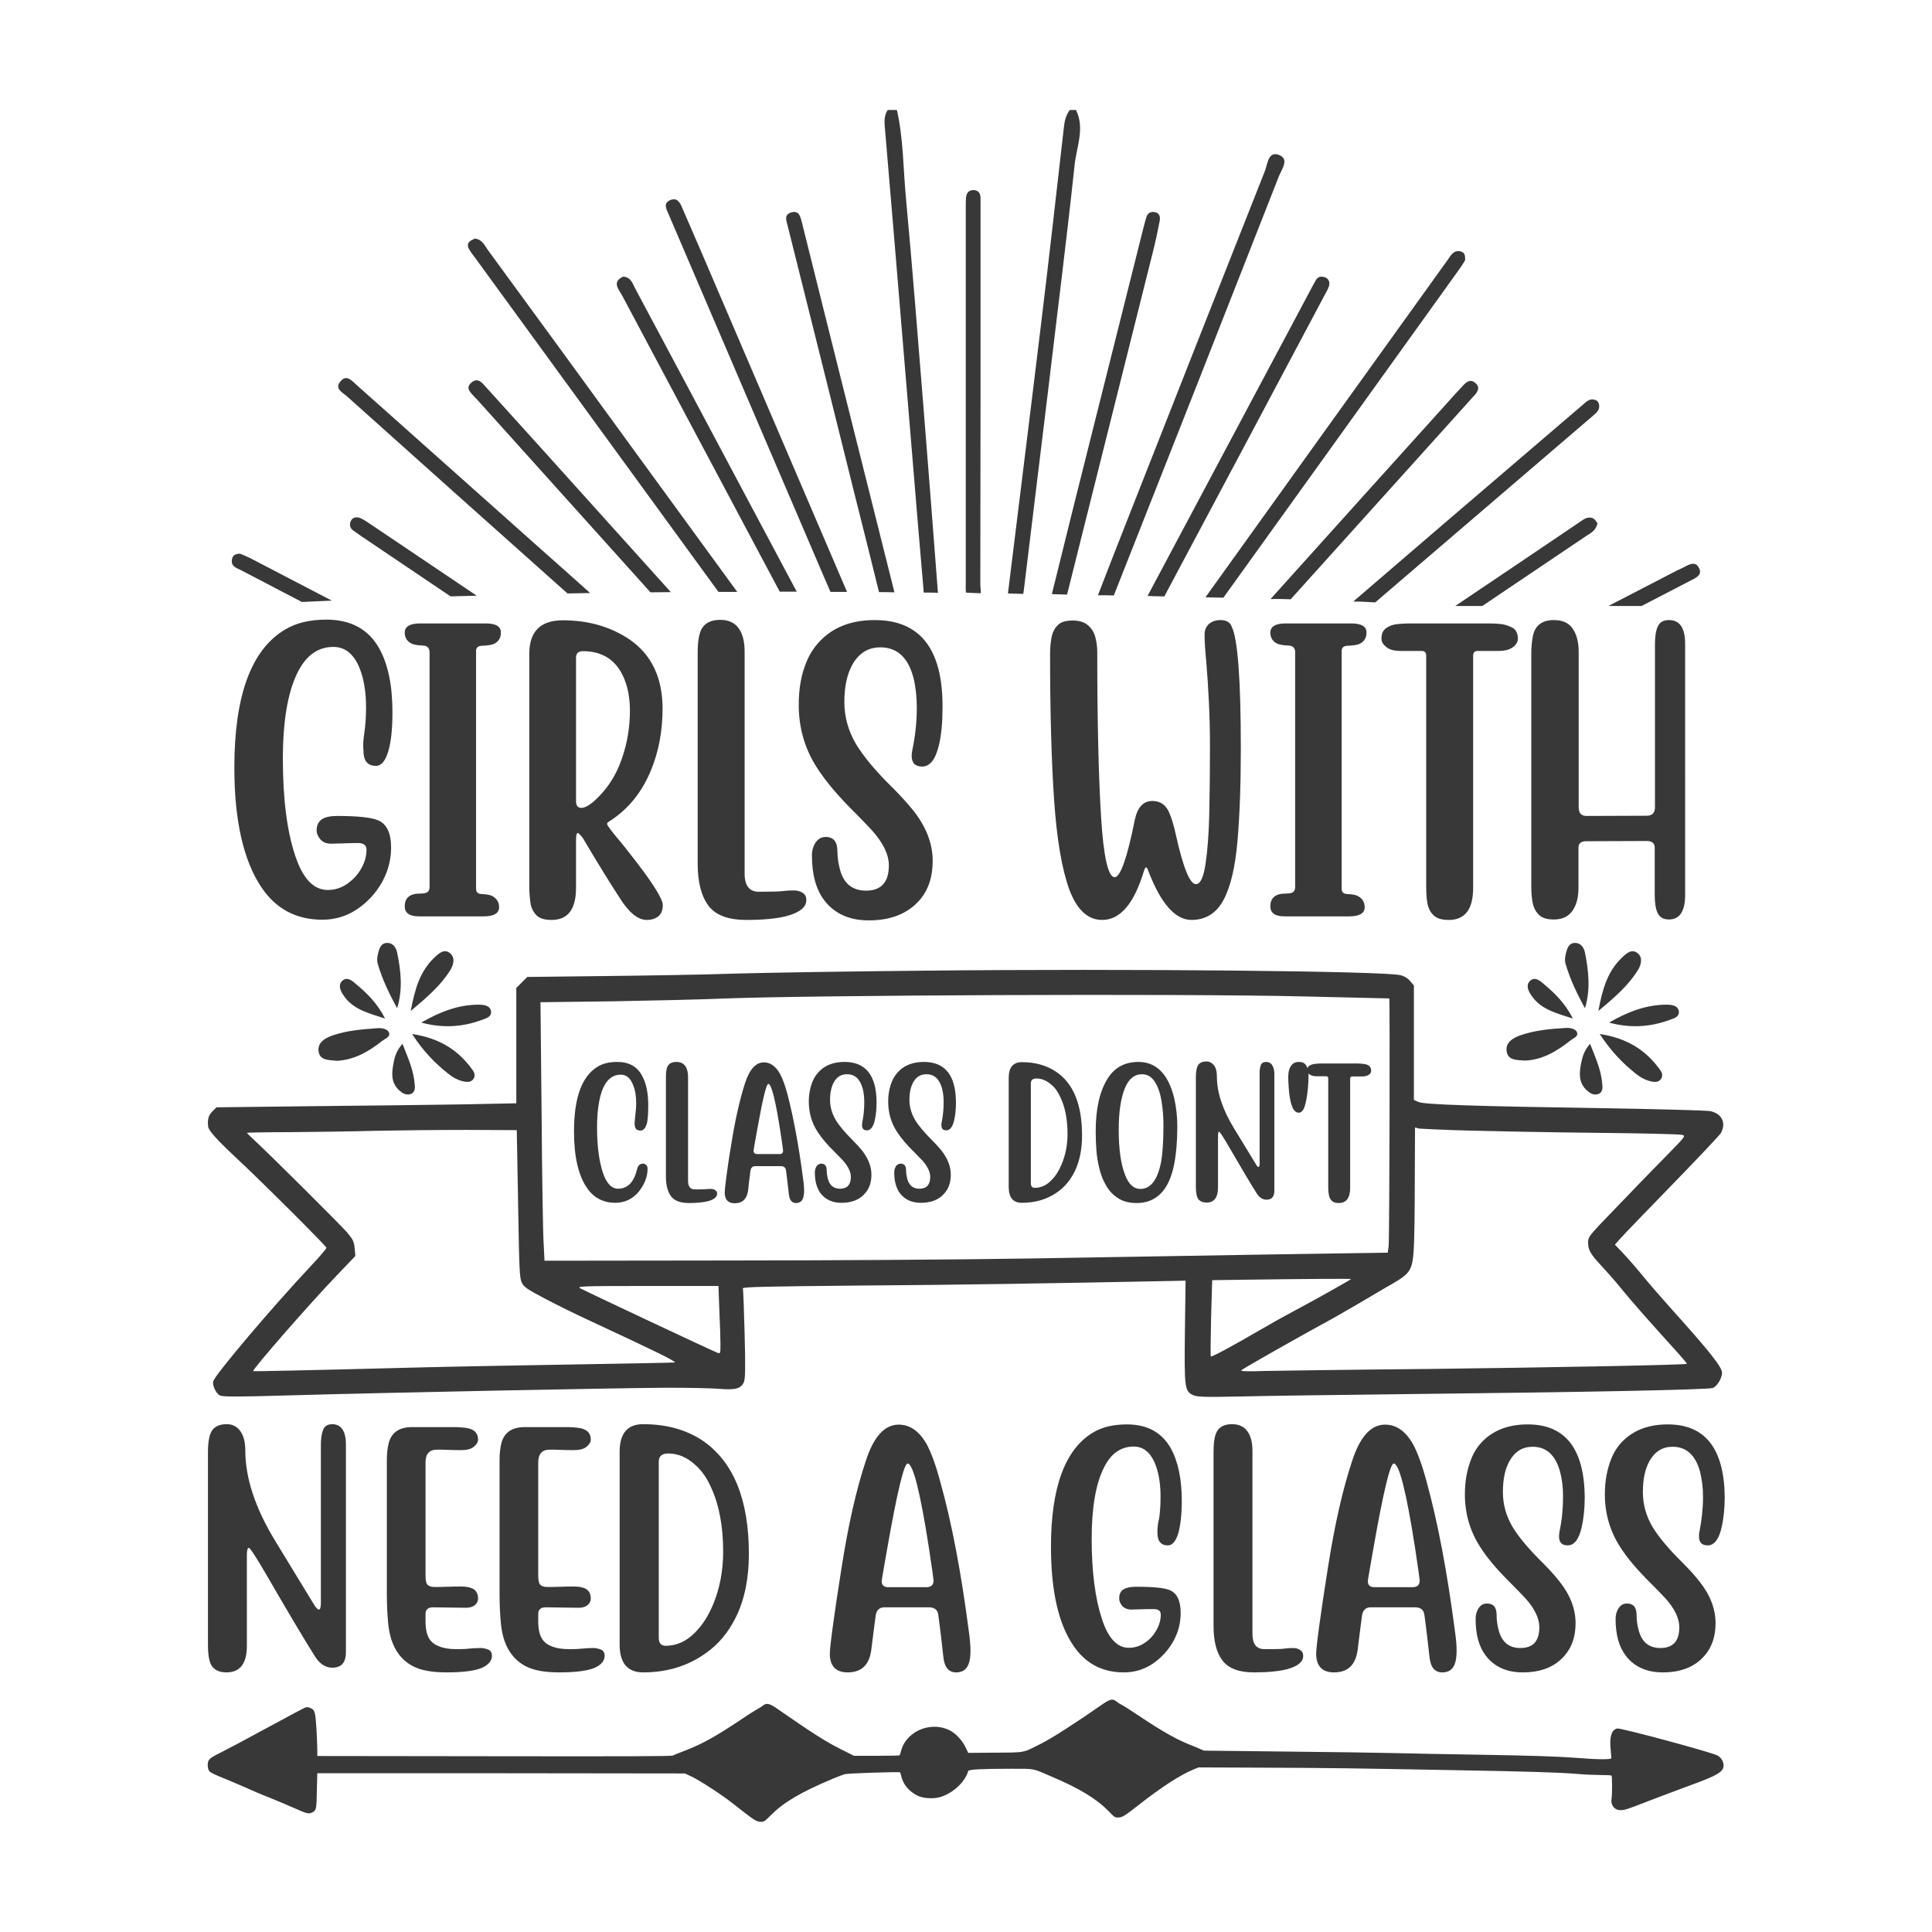 <?xml version="1.0" encoding="utf-8"?>
<!-- Generator: Adobe Illustrator 18.0.0, SVG Export Plug-In . SVG Version: 6.00 Build 0)  -->
<!DOCTYPE svg PUBLIC "-//W3C//DTD SVG 1.1//EN" "http://www.w3.org/Graphics/SVG/1.1/DTD/svg11.dtd">
<svg version="1.1" id="Layer_1" xmlns="http://www.w3.org/2000/svg" xmlns:xlink="http://www.w3.org/1999/xlink" x="0px" y="0px"
	 viewBox="0 0 864 864" enable-background="new 0 0 864 864" xml:space="preserve">
<g>
	<path fill="#383838" d="M154.7,646.1v92.7c0,4.7-2,7-6.1,7c-3.1,0-5.8-1.8-7.9-5.3c-4.9-7.8-12-19.7-21.3-35.8
		c-4.8-8.3-7.6-12.5-8.1-12.5c-0.6,0-0.9,1.1-0.9,3.3V736c0,7.9-3,11.9-9.1,11.9c-2.8,0-4.9-0.8-6.3-2.5c-1.4-1.7-2-5-2-10v-86.1
		c0-4.8,0.7-8.1,2-9.8c1.3-1.7,3.4-2.6,6.4-2.6c2.5,0,4.5,1,6,3c1.5,2,2.3,4.9,2.3,8.8c0,12.3,4.5,25.9,13.5,40.6l17,27.9
		c1,1.7,1.8,2.6,2.4,2.6c0.6,0,0.9-1,0.9-3.1v-70.7c0-2.9,0.4-5.2,1.1-6.8c0.7-1.6,2.1-2.3,4.1-2.3
		C152.7,637,154.7,640.1,154.7,646.1z M215,737c-1.9,0-3.7,0.1-5.5,0.3c-1.8,0.2-3.7,0.2-5.5,0.2c-5.8,0-9.8-1.5-11.8-4.3
		c-1.3-1.9-1.9-4.6-1.9-8.1v-3.3c0-2,1.1-3,3.4-3l14.7,0.2c1.7,0,3-0.4,4-1.2c0.9-0.8,1.4-1.8,1.4-2.9c0-2-0.7-3.4-2.1-4.3
		c-1.2-0.7-3-1.1-5.4-1.1c-2,0-4,0-6,0.1c-2,0.1-4,0.1-6,0.1c-1.3,0-2.3-0.3-3-0.9c-0.7-0.6-1-2-1-4.2v-50.6c0-3.8,1.7-5.7,5.1-5.7
		c1.8,0,3.6,0,5.5,0.1c1.8,0.1,3.6,0.1,5.4,0.1c2.5,0,4.4-0.5,5.6-1.5c1.2-1,1.9-2.1,1.9-3.2c0-3.1-2-4.9-5.9-5.3
		c-1.6-0.2-3.1-0.3-4.4-0.3h-19.2c-5.6,0-9.1,2.3-10.4,6.9c-0.6,2.2-0.9,4.8-0.9,7.9v59.8c0,4.6,0.2,9,0.6,13.2
		c0.9,9.3,4.5,15.6,11,19.1c3.6,1.9,8.6,2.8,15.1,2.8c7.4,0,12.6-0.7,15.7-2c3-1.3,4.6-3.1,4.6-5.5c0-1.2-0.5-2.1-1.4-2.6
		C217.3,737.3,216.2,737,215,737z M265.4,737c-1.9,0-3.7,0.1-5.5,0.3c-1.8,0.2-3.7,0.2-5.5,0.2c-5.8,0-9.8-1.5-11.8-4.3
		c-1.3-1.9-1.9-4.6-1.9-8.1v-3.3c0-2,1.1-3,3.4-3l14.7,0.2c1.7,0,3-0.4,4-1.2c0.9-0.8,1.4-1.8,1.4-2.9c0-2-0.7-3.4-2.1-4.3
		c-1.2-0.7-3-1.1-5.4-1.1c-2,0-4,0-6,0.1c-2,0.1-4,0.1-6,0.1c-1.3,0-2.3-0.3-3-0.9c-0.7-0.6-1-2-1-4.2v-50.6c0-3.8,1.7-5.7,5.1-5.7
		c1.8,0,3.6,0,5.5,0.1c1.8,0.1,3.6,0.1,5.4,0.1c2.5,0,4.4-0.5,5.6-1.5c1.2-1,1.9-2.1,1.9-3.2c0-3.1-2-4.9-5.9-5.3
		c-1.6-0.2-3.1-0.3-4.4-0.3h-19.2c-5.6,0-9.1,2.3-10.4,6.9c-0.6,2.2-0.9,4.8-0.9,7.9v59.8c0,4.6,0.2,9,0.6,13.2
		c0.9,9.3,4.5,15.6,11,19.1c3.6,1.9,8.6,2.8,15.1,2.8c7.4,0,12.6-0.7,15.7-2c3-1.3,4.6-3.1,4.6-5.5c0-1.2-0.5-2.1-1.4-2.6
		C267.7,737.3,266.6,737,265.4,737z M334.9,694.9c0,10.9-1.9,20.4-5.8,28.3c-3.3,6.7-7.8,12.2-13.6,16.2c-8,5.7-17.3,8.5-27.9,8.5
		c-7,0-10.5-4.2-10.5-12.5v-86.1c0-8.3,3.5-12.4,10.5-12.4c10.3,0,19.1,2.4,26.4,7.2C327.9,653.5,334.9,670.4,334.9,694.9z
		 M323.4,693.9c0-11.3-1.8-20.9-5.4-28.7c-1.9-4.3-4.3-7.7-7.1-10.1c-3.7-3.4-7.7-5.1-12-5.1c-2.9,0-4.3,1.2-4.3,3.7v78.7
		c0,2.4,1,3.6,3.1,3.6c4.9,0,9.3-2,13.2-6c3.3-3.3,6-7.6,8.1-12.7C321.9,710.2,323.4,702.4,323.4,693.9z M433.3,729.8
		c0.5,3.4,0.7,6.2,0.7,8.4c0,2.6-0.3,4.7-0.9,6.1c-0.9,2.4-2.8,3.6-5.5,3.6c-3.3,0-5.2-2.2-5.7-6.7c-0.7-6.2-1.4-12.6-2.3-19
		c-0.3-2.3-1.7-3.4-4.2-3.4h-19.9c-2.2,0-3.5,1.2-3.9,3.7c-0.2,1.6-0.5,3.9-0.9,6.9c-0.4,3-0.7,5.7-1,8c-0.8,7-4.3,10.5-10.6,10.5
		c-5.3,0-8-2.8-8-8.4c0-1.3,0.4-5.3,1.3-11.9c0.9-6.6,2.2-15.6,4-26.8c3-19.1,6.6-34.9,10.8-47.5c3.5-10.8,8.4-16.2,14.7-16.2
		c5.1,0,9.3,3,12.6,8.9c2,3.8,4,9.2,5.9,16.3C425.7,681.1,429.9,703.6,433.3,729.8z M417.5,706.8c0-0.5-0.7-5.4-2.1-14.7
		c-3.9-25.1-7.1-37.6-9.5-37.6c-1.6,0-4.6,12.4-9,37.3c-1.7,9.7-2.6,14.8-2.6,15.3c0,1.8,1,2.7,3,2.7h17.2
		C416.5,709.7,417.5,708.7,417.5,706.8z M517.6,685c0,2.3,0.4,4,1.4,4.9c0.7,0.8,1.8,1.2,3.3,1.2c2,0,3.5-1.8,4.6-5.3
		c1-3.5,1.6-8.4,1.6-14.5c0-9.8-1.6-17.6-4.9-23.6c-4-7.1-10.5-10.7-19.6-10.7c-6.1,0-11.2,1.2-15.3,3.7
		c-12.4,7.5-18.7,24.5-18.7,51c0,19.6,3.3,34.4,10,44.2c5.4,8,12.9,12,22.6,12c4.7,0,9-1.3,12.8-3.8c3.8-2.6,6.9-5.9,9.2-9.9
		c2.3-4.1,3.4-8.3,3.4-12.9c0-5.4-1.6-8.7-4.7-10.1c-2.4-1.1-7.5-1.6-15.3-1.6c-2.5,0-4.3,0.4-5.6,1.2c-1.3,0.8-1.9,2.2-1.9,4.1
		c0,1.1,0.5,2.2,1.4,3.3c0.9,1,2.3,1.6,4.1,1.6l3.4-0.1c2.2-0.1,4.4-0.1,6.6-0.1c2.1,0,3.1,0.8,3.1,2.5c0,2.4-0.7,4.8-2,7
		c-1.3,2.3-3,4.2-5.2,5.6c-2.2,1.5-4.5,2.2-7.1,2.2c-5.2,0-9.2-4.3-12-12.8c-3-9.2-4.6-21.1-4.6-35.8c0-14,1.8-24.7,5.5-32
		c3.1-6.3,7.6-9.4,13.3-9.4c4.8,0,8.2,3.2,10.3,9.7c1.1,3.6,1.7,7.8,1.7,12.6c0,3.7-0.2,6.9-0.6,9.7
		C517.8,681.2,517.6,683.2,517.6,685z M578.3,737c-1.5,0-2.9,0.1-4.2,0.3c-1.3,0.2-4.2,0.2-8.7,0.2c-3.5,0-5.3-2.3-5.3-6.8v-81.9
		c0-3.6-0.7-6.4-2.1-8.5c-1.5-2.2-3.8-3.4-7-3.4c-3.3,0-5.6,1.1-6.8,3.3c-1,1.8-1.5,4.8-1.5,9.1v77.7c0,6.9,1.3,12.1,4,15.6
		c2.7,3.5,7.3,5.3,14,5.3c6.3,0,11.2-0.5,14.8-1.4c4.9-1.3,7.3-3.3,7.3-6c0-1.2-0.5-2.1-1.4-2.6C580.6,737.3,579.5,737,578.3,737z
		 M650.7,729.8c0.5,3.4,0.7,6.2,0.7,8.4c0,2.6-0.3,4.7-0.9,6.1c-0.9,2.4-2.8,3.6-5.5,3.6c-3.3,0-5.2-2.2-5.7-6.7
		c-0.7-6.2-1.4-12.6-2.3-19c-0.3-2.3-1.7-3.4-4.2-3.4H613c-2.2,0-3.5,1.2-3.9,3.7c-0.2,1.6-0.5,3.9-0.9,6.9c-0.4,3-0.7,5.7-1,8
		c-0.8,7-4.3,10.5-10.6,10.5c-5.3,0-8-2.8-8-8.4c0-1.3,0.4-5.3,1.3-11.9c0.9-6.6,2.2-15.6,4-26.8c3-19.1,6.6-34.9,10.8-47.5
		c3.5-10.8,8.4-16.2,14.7-16.2c5.1,0,9.3,3,12.6,8.9c2,3.8,4,9.2,5.9,16.3C643.1,681.1,647.3,703.6,650.7,729.8z M634.9,706.8
		c0-0.5-0.7-5.4-2.1-14.7c-3.9-25.1-7.1-37.6-9.5-37.6c-1.6,0-4.6,12.4-9,37.3c-1.7,9.7-2.6,14.8-2.6,15.3c0,1.8,1,2.7,3,2.7h17.2
		C633.9,709.7,634.9,708.7,634.9,706.8z M683.2,637c-8.1,0-14.5,2.3-19.4,6.8c-2.5,2.3-4.5,5.2-5.8,8.5c-1.9,4.7-2.9,10-2.9,16
		c0,8.6,2.3,16.5,6.9,23.6c3.1,4.9,7.8,10.4,14,16.5c2.2,2.2,4.3,4.4,6.2,6.4c4.1,4.6,6.2,8.9,6.2,12.9c0,6.2-2.8,9.3-8.5,9.3
		c-5.1,0-8.3-2.7-9.7-8c-0.6-2.2-0.9-4.4-0.9-6.6c0-3.6-1.4-5.3-4.3-5.3c-1.6,0-2.8,0.7-3.7,2c-0.9,1.3-1.4,3-1.4,4.9
		c0,7,1.5,12.5,4.6,16.5c3.8,4.9,9.3,7.4,16.5,7.4c8.2,0,14.4-2.5,18.7-7.5c3.3-3.8,4.9-8.6,4.9-14.5c0-6.4-2.4-12.7-7.3-18.8
		c-2.2-2.8-4.7-5.5-7.3-8.1c-6.4-6.3-10.9-11.7-13.6-16.2c-2.9-4.9-4.3-10.1-4.3-15.6c0-5.7,1-10.4,3-13.9c2.4-4.2,5.8-6.3,10.3-6.3
		c6.2,0,10.3,3.8,12.3,11.3c0.9,3.4,1.3,7,1.3,11c0,5.3-0.5,10.5-1.6,15.7c-0.1,0.7-0.2,1.4-0.2,2.1c0,2.7,1.3,4,3.9,4
		c2.9,0,5-2.7,6.2-8c0.9-3.9,1.4-8.5,1.4-13.8C708.4,647.8,700,637,683.2,637z M745.8,637c-8.1,0-14.5,2.3-19.4,6.8
		c-2.5,2.3-4.5,5.2-5.8,8.5c-1.9,4.7-2.9,10-2.9,16c0,8.6,2.3,16.5,6.9,23.6c3.1,4.9,7.8,10.4,14,16.5c2.2,2.2,4.3,4.4,6.2,6.4
		c4.1,4.6,6.2,8.9,6.2,12.9c0,6.2-2.8,9.3-8.5,9.3c-5.1,0-8.3-2.7-9.7-8c-0.6-2.2-0.9-4.4-0.9-6.6c0-3.6-1.4-5.3-4.3-5.3
		c-1.6,0-2.8,0.7-3.7,2c-0.9,1.3-1.4,3-1.4,4.9c0,7,1.5,12.5,4.6,16.5c3.8,4.9,9.3,7.4,16.5,7.4c8.2,0,14.4-2.5,18.7-7.5
		c3.3-3.8,4.9-8.6,4.9-14.5c0-6.4-2.4-12.7-7.3-18.8c-2.2-2.8-4.7-5.5-7.3-8.1c-6.4-6.3-10.9-11.7-13.6-16.2
		c-2.9-4.9-4.3-10.1-4.3-15.6c0-5.7,1-10.4,3-13.9c2.4-4.2,5.8-6.3,10.3-6.3c6.2,0,10.3,3.8,12.3,11.3c0.8,3.4,1.3,7,1.3,11
		c0,5.3-0.6,10.5-1.6,15.7c-0.2,0.7-0.2,1.4-0.2,2.1c0,2.7,1.3,4,3.9,4c2.9,0,5-2.7,6.2-8c0.9-3.9,1.4-8.5,1.4-13.8
		C771,647.8,762.6,637,745.8,637z"/>
	<path fill="#383838" d="M284.1,498.8c0.2-1.6,0.4-3.4,0.4-5.5c0-3.1-0.4-5.7-1.3-7.9c-1.2-3.2-3-4.8-5.6-4.8c-5,0-8.2,4.1-9.7,12.3
		c-0.6,3.3-0.9,7.1-0.9,11.2c0,8.3,0.9,15.1,2.6,20.3c1.6,4.8,3.9,7.2,6.8,7.2c4.3,0,7.1-2.9,8.5-8.7c0.4-1.6,1.2-2.5,2.6-2.5
		c0.6,0,1.1,0.2,1.5,0.6c0.4,0.4,0.6,1,0.6,1.7c0,3.6-1.4,7-4,10.3c-2.7,3.2-6.2,4.9-10.4,4.9c-5.5,0-9.8-2.3-12.8-6.8
		c-3.8-5.6-5.7-14-5.7-25.1c0-15.1,3.5-24.7,10.6-29c2.3-1.4,5.2-2.1,8.7-2.1c5.2,0,8.9,2,11.1,6.1c1.9,3.4,2.8,7.8,2.8,13.4
		c0,3.5-0.2,6-0.5,7.6c-0.6,2.4-1.6,3.6-3,3.6c-0.9,0-1.6-0.3-2-0.8c-0.4-0.5-0.6-1.4-0.6-2.6C283.9,501.1,284,500,284.1,498.8z
		 M318.1,531.7c-0.9,0-1.7,0-2.4,0.1c-0.7,0.1-2.4,0.1-5,0.1c-2,0-3-1.3-3-3.8v-46.5c0-2-0.4-3.7-1.2-4.8c-0.9-1.3-2.2-1.9-4-1.9
		c-1.9,0-3.2,0.6-3.9,1.9c-0.6,1-0.8,2.7-0.8,5.2v44.1c0,3.9,0.8,6.9,2.3,8.9c1.5,2,4.2,3,8,3c3.6,0,6.4-0.3,8.4-0.8
		c2.8-0.7,4.2-1.9,4.2-3.4c0-0.7-0.3-1.2-0.8-1.5C319.4,531.9,318.8,531.7,318.1,531.7z M359.2,527.6c0.3,1.9,0.4,3.5,0.4,4.8
		c0,1.5-0.2,2.6-0.5,3.5c-0.5,1.4-1.6,2.1-3.1,2.1c-1.9,0-2.9-1.3-3.2-3.8c-0.4-3.5-0.8-7.1-1.3-10.8c-0.2-1.3-1-1.9-2.4-1.9h-11.3
		c-1.3,0-2,0.7-2.2,2.1c-0.1,0.9-0.3,2.2-0.5,3.9c-0.2,1.7-0.4,3.2-0.5,4.6c-0.5,4-2.5,6-6,6c-3,0-4.5-1.6-4.5-4.8
		c0-0.8,0.2-3,0.7-6.8c0.5-3.8,1.2-8.8,2.3-15.2c1.7-10.8,3.8-19.8,6.1-27c2-6.1,4.8-9.2,8.4-9.2c2.9,0,5.3,1.7,7.2,5.1
		c1.2,2.2,2.3,5.2,3.4,9.3C354.9,500,357.3,512.8,359.2,527.6z M350.2,514.5c0-0.3-0.4-3.1-1.2-8.4c-2.2-14.2-4-21.4-5.4-21.4
		c-0.9,0-2.6,7.1-5.1,21.2c-1,5.5-1.5,8.4-1.5,8.7c0,1,0.6,1.5,1.7,1.5h9.8C349.7,516.2,350.2,515.6,350.2,514.5z M377.7,474.9
		c-4.6,0-8.3,1.3-11,3.9c-1.4,1.3-2.5,2.9-3.3,4.8c-1.1,2.7-1.7,5.7-1.7,9.1c0,4.9,1.3,9.4,3.9,13.4c1.8,2.8,4.4,5.9,7.9,9.3
		c1.3,1.3,2.4,2.5,3.5,3.6c2.3,2.6,3.5,5.1,3.5,7.3c0,3.5-1.6,5.3-4.8,5.3c-2.9,0-4.7-1.5-5.5-4.5c-0.3-1.3-0.5-2.5-0.5-3.7
		c0-2-0.8-3-2.4-3c-0.9,0-1.6,0.4-2.1,1.1c-0.5,0.8-0.8,1.7-0.8,2.8c0,4,0.9,7.1,2.6,9.4c2.2,2.8,5.3,4.2,9.3,4.2
		c4.6,0,8.2-1.4,10.6-4.3c1.9-2.2,2.8-4.9,2.8-8.3c0-3.6-1.4-7.2-4.1-10.7c-1.3-1.6-2.7-3.1-4.2-4.6c-3.6-3.6-6.2-6.7-7.7-9.2
		c-1.6-2.8-2.5-5.7-2.5-8.9c0-3.3,0.6-5.9,1.7-7.9c1.3-2.4,3.3-3.6,5.9-3.6c3.5,0,5.8,2.1,7,6.4c0.5,1.9,0.7,4,0.7,6.3
		c0,3-0.3,6-0.9,8.9c-0.1,0.4-0.1,0.8-0.1,1.2c0,1.5,0.7,2.3,2.2,2.3c1.6,0,2.8-1.5,3.5-4.5c0.5-2.2,0.8-4.8,0.8-7.9
		C392,481,387.2,474.9,377.7,474.9z M413.2,474.9c-4.6,0-8.3,1.3-11,3.9c-1.4,1.3-2.5,2.9-3.3,4.8c-1.1,2.7-1.7,5.7-1.7,9.1
		c0,4.9,1.3,9.4,3.9,13.4c1.8,2.8,4.4,5.9,7.9,9.3c1.3,1.3,2.4,2.5,3.5,3.6c2.3,2.6,3.5,5.1,3.5,7.3c0,3.5-1.6,5.3-4.8,5.3
		c-2.9,0-4.7-1.5-5.5-4.5c-0.3-1.3-0.5-2.5-0.5-3.7c0-2-0.8-3-2.4-3c-0.9,0-1.6,0.4-2.1,1.1c-0.5,0.8-0.8,1.7-0.8,2.8
		c0,4,0.9,7.1,2.6,9.4c2.2,2.8,5.3,4.2,9.3,4.2c4.6,0,8.2-1.4,10.6-4.3c1.9-2.2,2.8-4.9,2.8-8.3c0-3.6-1.4-7.2-4.1-10.7
		c-1.3-1.6-2.7-3.1-4.2-4.6c-3.6-3.6-6.2-6.7-7.7-9.2c-1.6-2.8-2.5-5.7-2.5-8.9c0-3.3,0.6-5.9,1.7-7.9c1.3-2.4,3.3-3.6,5.9-3.6
		c3.5,0,5.8,2.1,7,6.4c0.5,1.9,0.7,4,0.7,6.3c0,3-0.3,6-0.9,8.9c-0.1,0.4-0.1,0.8-0.1,1.2c0,1.5,0.7,2.3,2.2,2.3
		c1.6,0,2.8-1.5,3.5-4.5c0.5-2.2,0.8-4.8,0.8-7.9C427.5,481,422.7,474.9,413.2,474.9z M483.9,507.8c0,6.2-1.1,11.6-3.3,16.1
		c-1.9,3.8-4.4,6.9-7.7,9.2c-4.5,3.2-9.8,4.8-15.9,4.8c-4,0-5.9-2.4-5.9-7.1V482c0-4.7,2-7,5.9-7c5.9,0,10.8,1.4,15,4.1
		C480,484.3,483.9,493.9,483.9,507.8z M477.4,507.2c0-6.4-1-11.9-3.1-16.3c-1.1-2.5-2.4-4.4-4-5.7c-2.1-1.9-4.4-2.9-6.8-2.9
		c-1.6,0-2.5,0.7-2.5,2.1v44.7c0,1.4,0.6,2.1,1.7,2.1c2.8,0,5.3-1.1,7.5-3.4c1.9-1.9,3.4-4.3,4.6-7.2
		C476.5,516.5,477.4,512,477.4,507.2z M525.1,491.1c0.9,3.9,1.4,8.1,1.4,12.7c0,6.6-0.5,12.3-1.5,17.3c-2.3,11.2-7.9,16.9-16.7,16.9
		c-3.3,0-6-0.7-8.2-2.1c-2.2-1.4-4-3.2-5.3-5.5c-1.4-2.3-2.4-4.8-3.1-7.6c-0.7-2.8-1.2-5.6-1.4-8.6c-0.2-2.9-0.3-5.7-0.3-8.3
		c0-10.1,1.8-17.9,5.3-23.5c3.1-5,7.7-7.5,13.8-7.5C517.1,474.9,522.5,480.3,525.1,491.1z M520.3,503.3c0-4-0.3-7.7-0.9-11.1
		c-0.7-4.1-1.9-7.2-3.6-9.3c-1.4-1.7-3.1-2.5-5.1-2.5c-3.4,0-6,2.1-7.7,6.4c-1.8,4.5-2.7,10.6-2.7,18.4c0,8.5,0.9,15.2,2.8,20.1
		c1.6,4.3,3.9,6.4,6.9,6.4c4.5,0,7.6-3.9,9.2-11.8C519.9,516,520.3,510.4,520.3,503.3z M566.2,474.9c-1.1,0-1.9,0.4-2.3,1.3
		c-0.4,0.9-0.6,2.2-0.6,3.8v40.2c0,1.2-0.2,1.7-0.5,1.7c-0.3,0-0.8-0.5-1.3-1.5l-9.7-15.9c-5.1-8.4-7.6-16-7.6-23.1
		c0-2.2-0.4-3.8-1.3-5c-0.9-1.1-2-1.7-3.4-1.7c-1.7,0-2.9,0.5-3.6,1.5c-0.7,1-1.1,2.8-1.1,5.6v48.9c0,2.8,0.4,4.7,1.2,5.7
		c0.8,0.9,2,1.4,3.6,1.4c3.4,0,5.1-2.3,5.1-6.8v-23c0-1.3,0.2-1.9,0.5-1.9c0.3,0,1.9,2.4,4.6,7.1c5.3,9.1,9.3,15.9,12.1,20.3
		c1.2,2,2.7,3,4.5,3c2.3,0,3.5-1.3,3.5-4v-52.6C569.7,476.7,568.5,474.9,566.2,474.9z M612.2,476.6c-0.7-0.5-1.5-0.7-2.4-0.8
		c-0.9-0.1-1.8-0.2-2.5-0.2h-16.9c-0.8,0-1.6,0.1-2.5,0.2c-0.9,0.1-1.7,0.4-2.4,0.8c-0.4,0.3-0.6,0.7-0.8,1.1
		c-0.6-1.9-1.8-2.8-3.7-2.8c-1.3,0-2.3,0.3-3,1c-0.7,0.7-1.2,1.5-1.5,2.6c-0.3,1.1-0.4,2.2-0.4,3.3c0,0.9,0.1,2.3,0.2,4.3
		c0.5,7.7,2,11.5,4.5,11.5c1.1,0,2-0.9,2.6-2.6c0.6-1.7,1.1-4.5,1.5-8.2c0.2-2.5,0.3-4.6,0.3-6.5c0-0.1,0-0.2,0-0.3
		c0.2,0.2,0.3,0.4,0.5,0.5c0.7,0.5,1.7,0.8,3,0.8h4.4c0.6,0,0.9,0.3,0.9,1v48.5c0,2,0.2,3.4,0.5,4.4c0.2,0.7,0.5,1.2,1,1.7
		c0.6,0.7,1.7,1.1,3.2,1.1c3.4,0,5.1-2.3,5.1-6.8v-48.8c0-0.6,0.3-1,1-1h4.4c1.3,0,2.3-0.3,3-0.8c0.7-0.5,1-1.1,1-1.8
		C613.2,477.8,612.8,477.1,612.2,476.6z"/>
	<path fill="#383838" d="M162.9,328c0.5-3.3,0.8-7.2,0.8-11.7c0-5.8-0.7-10.9-2.1-15.3c-2.5-7.8-6.7-11.7-12.5-11.7
		c-6.9,0-12.2,3.8-16,11.4c-4.4,8.8-6.6,21.7-6.6,38.7c0,17.7,1.8,32.1,5.5,43.2c3.4,10.3,8.2,15.4,14.6,15.4c3.1,0,6-0.9,8.6-2.7
		s4.7-4,6.3-6.8c1.6-2.8,2.4-5.6,2.4-8.5c0-2-1.3-3-3.8-3c-2.6,0-5.3,0.1-7.9,0.2l-4,0.1c-2.1,0-3.8-0.6-4.9-1.9
		c-1.1-1.3-1.7-2.6-1.7-4c0-2.3,0.8-3.9,2.3-5c1.6-1,3.8-1.5,6.8-1.5c9.5,0,15.6,0.7,18.5,2c3.8,1.7,5.7,5.7,5.7,12.2
		c0,5.5-1.4,10.6-4.1,15.5c-2.8,4.9-6.5,8.9-11.1,12c-4.6,3.1-9.8,4.7-15.5,4.7c-11.7,0-20.8-4.8-27.3-14.5
		c-8-11.9-12.1-29.8-12.1-53.5c0-32.1,7.5-52.7,22.6-61.7c4.9-3,11.1-4.5,18.5-4.5c11,0,18.9,4.3,23.7,12.9c4,7.2,5.9,16.7,5.9,28.5
		c0,7.5-0.6,13.3-1.9,17.6c-1.3,4.3-3.1,6.4-5.5,6.4c-1.8,0-3.1-0.5-4-1.5c-1.1-1.1-1.6-3.1-1.6-5.9
		C162.3,333.1,162.5,330.7,162.9,328z M217.2,278.8h-29.3c-4.6,0-6.9,1.4-6.9,4.1c0,2.2,1,3.9,3,4.9c1,0.5,2.8,0.8,5.3,0.9
		c1.8,0.1,2.8,1.1,2.8,3v105c0,1-0.3,1.8-0.9,2.2c-0.6,0.5-1.7,0.7-3.3,0.7c-4.6,0-6.9,1.9-6.9,5.7c0,3,2.1,4.5,6.4,4.5h28.9
		c4.6,0,6.9-1.4,6.9-4.1c0-2.2-1-3.8-2.9-4.9c-1-0.6-2.7-0.9-5.2-1c-1.4-0.1-2.2-0.9-2.2-2.3V291.1c0-1.4,0.8-2.2,2.4-2.3
		c2.8-0.1,4.7-0.4,5.7-0.9c2-1,3-2.7,3-4.9C224.1,280.2,221.8,278.8,217.2,278.8z M281.8,381.9c9.8,12.4,14.6,20,14.6,22.9
		c0,2.1-0.6,3.8-1.9,4.9c-1.3,1.1-3.1,1.7-5.3,1.7c-3.9,0-8-3.3-12.1-9.9c-4.5-6.9-10-15.8-16.5-26.8c-1.2-1.5-2-2.2-2.2-2.2
		c-0.5,0-0.8,1-0.8,3.1V397c0,9.6-3.6,14.4-10.9,14.4c-3.2,0-5.5-0.7-6.9-2.2c-1.4-1.5-2.3-3.3-2.6-5.6c-0.3-2.3-0.5-4.7-0.5-7.2
		v-104c0-10,5-15,15-15c11.5,0,21.4,2.9,29.9,8.6c9.8,6.8,14.7,17.1,14.7,30.9c0,10-1.7,19.2-5.2,27.6c-4.1,10-10.4,17.7-18.9,23
		c-0.5,0.3-0.7,0.6-0.7,1c0,0.6,2,3.3,6.1,8.1C279.1,378.4,280.5,380.2,281.8,381.9z M269.4,354.5c4-4.5,6.9-9.8,8.9-15.8
		c2.3-6.8,3.4-13.8,3.4-20.9c0-4.9-0.7-9.4-2.2-13.4c-3.3-8.8-9.6-13.2-18.9-13.2c-2,0.1-3,1-3,2.8v64.3c0,2,0.8,3,2.5,3
		C262.3,361.2,265.4,359,269.4,354.5z M355.1,398.2c-1.8,0-3.5,0.1-5.1,0.3c-1.6,0.2-5.1,0.3-10.6,0.3c-4.3,0-6.4-2.7-6.4-8.2v-99.1
		c0-4.4-0.8-7.8-2.5-10.3c-1.8-2.7-4.7-4-8.4-4c-4,0-6.7,1.3-8.3,4c-1.2,2.1-1.8,5.8-1.8,11v93.9c0,8.3,1.6,14.6,4.8,18.9
		c3.2,4.3,8.9,6.4,17,6.4c7.6,0,13.5-0.6,17.9-1.7c5.9-1.6,8.9-4,8.9-7.2c0-1.4-0.5-2.5-1.6-3.2
		C357.9,398.6,356.6,398.2,355.1,398.2z M391.2,277.3c-9.8,0-17.6,2.8-23.4,8.3c-3,2.8-5.4,6.2-7.1,10.3c-2.4,5.7-3.5,12.1-3.5,19.3
		c0,10.5,2.8,20,8.4,28.5c3.8,5.9,9.4,12.5,16.9,19.9c2.7,2.7,5.2,5.3,7.5,7.8c5,5.6,7.5,10.8,7.5,15.6c0,7.5-3.4,11.3-10.2,11.3
		c-6.1,0-10.1-3.2-11.7-9.6c-0.7-2.7-1.1-5.3-1.1-7.9c0-4.3-1.7-6.5-5.2-6.5c-1.9,0-3.4,0.8-4.5,2.4c-1.1,1.6-1.7,3.6-1.7,5.9
		c0,8.4,1.8,15.1,5.5,20c4.6,6,11.2,9,19.9,9c9.9,0,17.4-3,22.7-9c4-4.6,5.9-10.5,5.9-17.6c0-7.7-2.9-15.3-8.8-22.7
		c-2.7-3.3-5.7-6.6-8.9-9.8c-7.8-7.6-13.2-14.2-16.5-19.6c-3.5-5.9-5.3-12.2-5.3-18.9c0-6.9,1.2-12.5,3.6-16.8
		c2.9-5.1,7-7.7,12.5-7.7c7.5,0,12.4,4.5,14.8,13.6c1,4.1,1.5,8.5,1.5,13.4c0,6.4-0.7,12.7-2,18.9c-0.2,0.9-0.3,1.7-0.3,2.6
		c0,3.2,1.6,4.8,4.7,4.8c3.5,0,6-3.2,7.5-9.6c1.1-4.7,1.6-10.2,1.6-16.7C421.7,290.3,411.5,277.3,391.2,277.3z M545.8,277.3
		c-2.1,0-3.8,0.6-5.1,1.7c-1.3,1.2-2,2.7-2,4.7c0,2.9,0.2,6.8,0.7,11.6c1.1,13.1,1.7,25.8,1.7,38.2c0,10.6-0.1,20.6-0.3,30
		c-0.2,9.4-0.8,17.1-1.7,23c-0.9,5.9-2.3,8.9-4.3,8.9c-2.7,0-5.7-7.4-9-22.3c-0.9-4-1.8-7.1-2.8-9.4c-1.5-3.7-4-5.5-7.7-5.5
		c-4,0-6.6,2.8-7.8,8.4c-3.4,17.1-6.5,25.7-9,25.7c-2.9,0-5-9-6.1-27c-1.1-18-1.7-42.5-1.7-73.6c0-2.4-0.3-4.7-0.9-6.9
		c-0.6-2.2-1.8-4-3.4-5.3c-1.6-1.3-3.8-2-6.7-2c-3.2,0-5.4,0.7-6.8,2.2c-1.4,1.5-2.3,3.3-2.7,5.6c-0.4,2.3-0.6,4.7-0.6,7.1
		c0,25.9,0.6,47.7,1.8,65.3c1.2,17.7,3.5,31,6.8,40.1c3.4,9.1,8.3,13.6,14.7,13.6c8.1,0,14.3-7.3,18.7-22c0.3-1,0.7-1.5,0.9-1.5
		c0.3,0,0.7,0.5,1,1.5c5.6,14.7,12.1,22,19.3,22c6.4,0,11.2-3,14.4-9c3.2-6,5.2-14.8,6.2-26.2c1-11.5,1.5-25.3,1.5-41.6
		c0-31-1.4-49.1-4.1-54.4C550.1,278.2,548.3,277.3,545.8,277.3z M604.3,278.8H575c-4.6,0-6.9,1.4-6.9,4.1c0,2.2,1,3.9,3,4.9
		c1,0.5,2.8,0.8,5.3,0.9c1.8,0.1,2.8,1.1,2.8,3v105c0,1-0.3,1.8-0.9,2.2c-0.6,0.5-1.7,0.7-3.3,0.7c-4.6,0-6.9,1.9-6.9,5.7
		c0,3,2.1,4.5,6.4,4.5h28.9c4.6,0,6.9-1.4,6.9-4.1c0-2.2-1-3.8-2.9-4.9c-1-0.6-2.7-0.9-5.2-1c-1.4-0.1-2.2-0.9-2.2-2.3V291.1
		c0-1.4,0.8-2.2,2.4-2.3c2.8-0.1,4.7-0.4,5.7-0.9c2-1,3-2.7,3-4.9C611.2,280.2,608.9,278.8,604.3,278.8z M671.5,279.1
		c-2-0.2-3.7-0.3-5.3-0.3h-36c-1.6,0-3.4,0.1-5.3,0.3c-2,0.2-3.6,0.8-5,1.8c-1.4,1-2.1,2.5-2.1,4.7c0,1.4,0.7,2.6,2.2,3.8
		c1.5,1.2,3.6,1.7,6.4,1.7h9.4c1.3,0,2,0.7,2,2.1v103.2c0,4.2,0.3,7.3,1,9.3c0.5,1.4,1.2,2.6,2.2,3.5c1.4,1.5,3.7,2.2,6.9,2.2
		c7.3,0,10.9-4.8,10.9-14.4V293.2c0-1.4,0.7-2.1,2.1-2.1h9.3c2.8,0,5-0.6,6.4-1.7c1.5-1.1,2.2-2.4,2.2-3.8c0-2.1-0.7-3.7-2.1-4.7
		C675.1,280,673.4,279.4,671.5,279.1z M746.4,277.3c-2.5,0-4.1,0.9-5,2.8c-0.9,1.9-1.3,4.6-1.3,8.2V361c0,2.5-1.2,3.8-3.6,3.8
		l-27,0.1c-2.4,0-3.5-1.3-3.5-3.9v-69.4c0-4.4-0.9-7.9-2.7-10.5c-1.8-2.6-4.6-3.8-8.4-3.8c-5.5,0-8.7,2.6-9.5,7.8
		c-0.4,2.3-0.6,4.7-0.6,7.1v104c0,3.7,0.3,6.6,0.9,8.7c0.5,1.7,1.3,3,2.4,4.1c1.4,1.5,3.6,2.2,6.8,2.2c4.3,0,7.3-1.7,9.1-5.2
		c1.3-2.4,1.9-5.4,1.9-9.2v-17.7c0-2,1.2-2.9,3.5-2.9l27-0.1c2.4,0,3.6,1,3.6,3v21.1c0,3.5,0.4,6.2,1.3,8.1c0.9,1.9,2.6,2.9,5,2.9
		c4.9,0,7.3-3.7,7.3-11V288.3C753.7,281,751.3,277.3,746.4,277.3z"/>
	<path id="HATCH_1199_" fill="#383838" d="M411.9,434.1c-32,0.3-69.6,0.9-83.4,1.3c-13.8,0.5-40.3,0.9-58.9,1.1l-33.8,0.4l-2.4,2.4
		l-2.5,2.5v25.8v25.8l-25,0.5c-13.8,0.2-44,0.6-67.1,0.8l-42,0.5L95,497c-1.7,1.7-2.3,3.5-1.9,6.9c0.2,1.7,4.2,6.1,12,13.4
		c10.4,9.6,40.9,40,40.9,40.7c0,0.4-3.2,4.2-7.2,8.4c-17.9,19.1-42.1,47.8-43.4,51.2c-0.6,1.7,1.1,5.5,2.9,6.4
		c1.1,0.7,7.4,0.7,28,0.1c49.7-1.4,146.1-3.3,171.5-3.5c9.9,0,20.7,0.2,24,0.5c7.2,0.6,9.6-0.1,10.9-3.1c0.6-1.5,0.7-6.6,0.3-21.5
		c-0.3-10.7-0.6-19.9-0.8-20.3c-0.3-0.7,10.5-0.9,53.2-1.3c43.5-0.3,80.9-0.9,141.5-2.1l3.3-0.1l-0.3,22.6
		c-0.3,25.1-0.1,26.7,3.4,28.5c1.8,0.9,4.4,1.1,21.9,0.7c11-0.3,46.1-0.7,78.2-1.1c74.6-0.8,130.7-1.9,132.6-2.7
		c1.9-0.7,4.1-4.4,4.1-6.8c0-2.6-5.7-9.7-23.4-29.4c-3.2-3.6-8.5-9.6-11.6-13.4c-3.1-3.8-7.3-8.6-9.3-10.7l-3.6-3.8l2.5-2.8
		c1.4-1.6,11.7-12.3,23.1-24c11.3-11.6,21.1-22,21.8-23.1c2.5-4.6,0.4-8.7-4.8-9.8c-1.7-0.3-23.1-0.9-47.7-1.3
		c-57.4-0.9-80.2-1.6-82.8-2.8l-2-0.9v-25.6v-25.6l-1.7-2c-1-1.2-2.8-2.3-4.4-2.6C619.2,434.3,506.8,433.1,411.9,434.1z
		 M582.7,445.6c21.1,0.5,38.5,0.9,38.6,0.9c0.3,0.1,0.1,108-0.3,110.8l-0.4,2.9l-52.8,0.8c-29,0.5-77.3,1.3-107.3,1.8
		c-30.1,0.5-91.2,0.9-135.8,0.9l-81.2,0.1l-0.4-8.1c-0.3-4.4-0.7-30.5-0.9-57.8l-0.5-49.7l31.7-0.4c17.4-0.3,39.5-0.8,48.9-1.2
		C361.2,445,528.9,444.3,582.7,445.6z M656.8,505.6c11.3,0.3,37,0.8,57,1c20.1,0.2,37.3,0.6,38.3,0.9c1.9,0.4,1.8,0.5-6.6,9.1
		c-8.5,8.6-20.5,21.1-30.1,31.1c-4.4,4.7-5.2,5.8-5.2,7.7c0,3.6,0.9,5.2,5.8,10.5c2.5,2.7,6.6,7.3,8.9,10.2
		c4.2,5.2,12.1,14.2,23.9,27.2c3.2,3.5,5.7,6.5,5.6,6.6c-0.5,0.5-57.7,1.6-115.3,2.3c-34.6,0.3-67.8,0.8-73.8,0.9
		c-7.5,0.3-10.7,0.1-10.2-0.3c0.8-0.8,25.2-14.6,36-20.5c3.8-2,11.1-6.2,16.4-9.3c5.3-3.1,12.1-7.2,15.2-8.9
		c7.9-4.6,8.9-6.2,9.5-14.8c0.3-3.9,0.5-17.9,0.5-31.1l0.1-24l1.8,0.5C635.5,504.8,645.5,505.3,656.8,505.6z M231.7,538.3
		c0.5,29.3,0.6,33.3,1.7,35.4c0.9,1.9,2.6,3,10.4,7.1c5.1,2.7,14,7.1,19.9,9.8c18.5,8.6,21.6,10.1,30.5,14.4
		c4.8,2.3,8.1,4.2,7.6,4.3c-0.5,0.1-21.1,0.5-45.7,0.9c-24.6,0.4-56.7,1-71.5,1.4c-49.7,1.3-71.2,1.7-71.4,1.6
		c-0.6-0.5,24.8-29.7,37.2-42.6l8.5-8.9l-0.3-3.5c-0.3-3-0.7-3.9-3.6-7.3c-3.4-3.8-31.7-32-40.1-39.9c-2.5-2.3-4.5-4.3-4.5-4.4
		s8.9-0.3,19.7-0.3c10.8-0.1,27.7-0.3,37.5-0.6c9.9-0.2,28.1-0.4,40.7-0.4l22.8,0.1L231.7,538.3z M604.2,572
		c-0.8,0.7-18.5,10.6-24.8,13.9c-4,2.1-11,6-15.6,8.7c-12.5,7.3-22,12.4-22.3,12c-0.2-0.2-0.1-7.9,0.1-17.2l0.5-16.9l14.4-0.2
		C585.2,571.9,604.4,571.8,604.2,572z M321.7,586.1c0.3,6,0.5,12.9,0.5,15.2c0,4.1-0.1,4.2-1.5,3.6c-2.6-1-58.1-27.1-61.1-28.7
		c-1.9-1-0.1-1.1,29.9-1.1h31.8L321.7,586.1z"/>
	<path fill="#383838" d="M450.8,265.4c0-0.6,0.1-1.3,0.2-2c4.9-39.9,9.9-79.8,14.7-119.6c3.5-28.7,6.7-57.5,10-86.2
		c0.3-3,0.8-5.9,2.7-8.4h2.8c4,8.2,0.3,16.3-0.6,24.3c-3.6,33.8-7.9,67.5-11.9,101.3c-3.6,29.9-7.3,59.7-10.9,89.6
		c-0.1,0.4-0.1,0.8-0.2,1.2C455.4,265.5,453.1,265.5,450.8,265.4z M400.3,111.4c2.6,31.3,5.2,62.7,7.8,94
		c1.6,19.4,3.2,38.9,4.9,58.3c0,0.4,0,0.8,0.1,1.3c2.1,0,4.3,0,6.4,0.1c-0.1-0.7-0.2-1.3-0.2-1.9c-2-26.1-4-52.2-6.1-78.3
		c-2.6-32.3-5.1-64.5-8.1-96.8c-1.2-13-1.1-26.1-4-38.9H397c-1.4,2-1.5,4.2-1.4,6.5C397.2,74.3,398.7,92.8,400.3,111.4z
		 M212.7,115.6c36.2,49.7,72.4,99.4,108.6,149.1c2.8,0,5.6,0,8.4,0c-14.6-20.1-29.3-40.1-43.9-60.2c-22.4-30.8-44.9-61.7-67.4-92.4
		c-1.6-2.1-2.6-5-6-5.4c-1.9,0.8-4,1.7-2.8,4.4C210.4,112.7,211.6,114.1,212.7,115.6z M154.9,177c32.9,29.5,65.9,59,98.9,88.4
		c3.4-0.1,6.7-0.1,10.1-0.2c-7-6.3-14.1-12.6-21.1-18.8c-27.8-24.8-55.7-49.6-83.5-74.4c-2-1.8-4.3-4.6-6.9-1.6
		C149.4,173.7,153,175.4,154.9,177z M547.1,267.3c35.2-48.9,70.3-97.9,105.5-146.9c1.1-1.5,2-3,2.6-4c0.1-2.2-0.2-3.4-1.8-3.9
		c-3.3-0.9-4.5,1.6-5.9,3.6c-36.2,50.3-72.3,100.7-108.4,151C541.7,267.2,544.4,267.2,547.1,267.3z M498.1,266.3
		c24.7-62.4,49.3-124.9,73.8-187.4c1.2-3.1,4.9-7.7,0.1-9.6c-4.9-1.9-5.1,4.1-6.3,7.1c-20.4,51.5-40.7,103.1-61,154.7
		c-4.6,11.7-9.2,23.4-13.7,35.1C493.4,266.2,495.7,266.2,498.1,266.3z M108,255.1c9,4.7,18,9.4,27,14.1c4.5-0.2,8.9-0.4,13.4-0.6
		c-12.2-6.3-24.3-12.7-36.5-19c-1.6-0.8-3.3-1.5-4.6-2c-2,0.1-3.2,0.7-3.5,2.3C103,253.4,105.9,254,108,255.1z M615,269.4
		c32.4-27.8,64.9-55.6,97.3-83.4c1.4-1.2,2.9-2.3,2.9-4.6c-0.2-1-0.4-2.1-1.7-2.5c-2.7-1-4.2,0.9-6,2.4
		c-20.6,17.6-41.2,35.3-61.8,52.9c-13.5,11.6-27,23.2-40.5,34.8C608.4,269,611.7,269.2,615,269.4z M734.1,271
		c7.5-3.9,15-7.7,22.4-11.6c2.4-1.2,4.9-2.5,3.2-5.6c-1.4-2.6-3.8-1.7-6-0.5c-1.2,0.7-2.5,1.2-3.7,1.8
		c-10.2,5.3-20.5,10.6-30.7,15.9H734.1z M299.9,97.9c22.8,53.3,45.7,106.6,68.5,159.9c1,2.3,2,4.6,3,6.9c2.5,0,4.9,0,7.4,0
		c-21.5-50.2-43.1-100.5-64.6-150.7c-3.1-7.2-6.2-14.3-9.3-21.5c-1-2.4-2.4-4.2-5.2-3c-3,1.3-1.9,3.7-0.9,5.8
		C299.2,96.2,299.5,97.1,299.9,97.9z M438.6,265.3c0.1-1.3-0.2-2.8-0.2-4.1c0.1-28.1,0-56.1,0.1-84.2c0-24.6,0-49.2,0-73.8
		c0-4.8,0-9.7,0-14.5c0-2.1-0.8-3.6-3.1-3.7c-2.4,0-3.2,1.5-3.4,3.5c-0.1,1.1-0.1,2.3-0.1,3.4c0,56.3,0,112.7,0,169
		c0,1.3-0.1,2.8,0.1,4.1C434.2,265.2,436.4,265.2,438.6,265.3z M577.2,268c18.5-20.5,37-41.1,55.5-61.6c8.5-9.4,16.9-18.8,25.4-28.2
		c1.8-2,4.6-4.4,1.7-6.9c-2.8-2.5-4.9,0.5-6.8,2.5c-1.4,1.5-2.8,3-4.2,4.6c-26.9,29.8-53.8,59.7-80.6,89.5
		C571.1,267.8,574.2,267.9,577.2,268z M519.8,266.7c0.3,0,0.6,0,0.9,0c23.9-44.8,47.7-89.6,71.5-134.4c0.8-1.4,1.6-2.8,2.1-4.3
		c0.5-1.6,0.1-3.3-1.8-4c-1.7-0.6-3.2-0.3-4.1,1.4c-0.8,1.4-1.6,2.8-2.3,4.2c-24.3,45.6-48.6,91.3-72.9,136.9
		C515.5,266.6,517.6,266.7,519.8,266.7z M213.2,178.5c25.9,28.8,51.8,57.6,77.7,86.4c3,0,6.1-0.1,9.1-0.1
		c-19.6-21.8-39.3-43.6-58.9-65.4c-7.9-8.7-15.7-17.4-23.6-26.1c-1.8-2-3.8-4.8-6.8-2.1c-2.8,2.5,0,4.5,1.5,6.3
		C212.5,177.9,212.9,178.2,213.2,178.5z M158.2,237.4c1.2,0.8,2.2,1.6,3.4,2.4c13.3,9,26.6,17.9,39.9,26.9c3.9-0.1,7.8-0.2,11.7-0.3
		c-15.7-10.6-31.4-21.1-47.1-31.7c-1.5-1-3-2.1-4.7-2.9c-1.5-0.7-3.4-0.7-4.3,0.8C156.1,234.3,156.3,236.2,158.2,237.4z
		 M382.4,221.9c3.6,14.3,7.2,28.6,10.7,42.9c2.3,0,4.6,0,6.9,0.1c-13.8-55.2-27.7-110.3-41.4-165.5c-0.7-2.7-1.3-5.4-4.7-4.4
		c-3.5,1-2.2,3.7-1.6,6.2C362.4,141.4,372.4,181.7,382.4,221.9z M348.7,264.6c2.5,0,5.1,0,7.6,0c-7.6-14.3-15.2-28.5-22.8-42.8
		c-16.5-31-32.9-61.9-49.5-92.9c-1.1-2.1-1.8-4.9-5.3-5.2c-5.3,2.4-1.9,5.8-0.4,8.6C301.8,176.5,325.2,220.5,348.7,264.6z
		 M662.9,271c15.4-10.4,30.9-20.8,46.3-31.2c2.1-1.4,4.5-2.4,5.2-5.8c-0.5-0.6-1.1-1.8-2-2.2c-2.2-1-4,0.3-5.7,1.5
		c-18.6,12.6-37.2,25.1-55.9,37.7H662.9z M477.2,265.9c12.8-51,25.5-101.9,38.3-152.9c1.2-4.7,2.2-9.4,3.1-14.1
		c0.4-1.9,0-3.8-2.5-4.1c-1.9-0.2-3,0.8-3.5,2.5c-0.4,1.3-0.7,2.6-1.1,4c-10.5,41.7-20.9,83.5-31.4,125.2
		c-3.3,13.2-6.5,26.4-9.7,39.2C472.7,265.8,475,265.8,477.2,265.9z"/>
	<g id="HATCH_122_">
		<path fill="#383838" d="M93.7,792.2c0.5,0.5,2.7,1.6,6,2.9c2.9,1.2,7.2,3,9.7,4.1c2.4,1.1,7.4,3.3,11.1,4.7
			c3.7,1.5,8.9,3.7,11.6,4.9c5.1,2.3,6,2.5,7.6,1.7c1.7-0.9,1.9-1.4,2-9.8l0.2-7.7l82.2,0l82.2,0.1l3.2,1.5
			c3.7,1.8,13.4,8.1,18.2,11.9c9.9,7.8,10.5,8.2,12.7,8.2c1.3,0,1.6-0.2,4.4-3c5.7-5.7,13.1-10.1,27.3-16.1c2.4-1,5-2,5.8-2.2
			c1.5-0.4,24.3-1.1,24.6-0.8c0.1,0.1,0.4,1,0.6,1.9c0.9,3.7,3.6,6.8,7.4,8.6c2.5,1.2,6.8,1.4,9.8,0.6c5.7-1.6,11.3-6.7,12.7-11.7
			c0.2-0.7,5.8-1,19.2-1c11,0,9.2-0.3,18.3,3.6c12.3,5.2,20.1,10,25.4,15.5c2.4,2.5,2.7,2.7,4,2.7c2,0,2.8-0.5,9.7-5.9
			c10-7.8,18.3-13.2,24.2-15.6l2.2-0.9l25.1,0.1c13.8,0,32.3,0.2,41.2,0.3s29.7,0.5,46.3,0.8c34.2,0.6,47.8,1,56.6,1.7
			c3.4,0.3,8.2,0.5,10.7,0.5c2.5,0,4.7,0.1,4.8,0.3c0.3,0.5,0.3,8.9,0,10.3c-0.5,2.8,1.3,5.2,4.1,5.1c1.8,0,3.3-0.5,11.2-3.6
			c7.1-2.7,10.7-4.1,20.2-7.6c12.1-4.4,14.6-6,14.6-8.8c0-1.8-1.2-3.7-2.9-4.5c-3.3-1.6-43.3-12.4-44.7-12c-2.5,0.6-3.5,3.7-2.9,9.4
			c0.2,1.9,0.3,3.7,0.3,3.9c0,0.6-6.5,0.6-14.6-0.1c-9.5-0.7-20.6-1.1-45.8-1.5c-12.6-0.2-29-0.5-36.4-0.7
			c-7.5-0.2-29.7-0.5-49.5-0.7l-35.9-0.4L534,781c-7.6-2.9-13.6-6.3-25.3-14.1c-3-2-6.1-4-6.9-4.4c-0.8-0.4-2-1.1-2.5-1.6
			c-1.6-1.3-2.8-1.1-5.9,1c-12.2,8.5-22.9,15.4-27.7,17.8c-8.5,4.3-6.8,4-20.7,4.1l-12,0.1l-1.3-2.7c-1.5-3-4.2-5.9-6.8-7.3
			c-5.8-3-13.2-1.9-18,2.6c-2,1.9-3.2,3.8-3.9,6.4c-0.3,1.1-0.6,2-0.7,2.1c-0.1,0.1-4.7,0.2-10.3,0.2l-10.1,0l-5.8-2.9
			c-6.9-3.5-12-6.7-28.9-18.4c-3.2-2.2-4.5-2.4-6.1-1.1c-0.5,0.4-1.6,1.1-2.5,1.6c-0.8,0.4-4,2.4-6.9,4.4
			c-11.7,7.8-17.6,11.1-25.4,14.1c-2.6,1-5.1,2-5.5,2.2c-0.5,0.3-19.1,0.4-79.8,0.3l-79.1-0.1l0-2.9c0-1.6-0.2-5.9-0.4-9.6
			c-0.5-7.4-0.7-8.1-2.8-9c-0.9-0.4-1.5-0.4-2.2-0.2c-0.5,0.2-6.8,3.5-13.9,7.4c-16.8,9.1-19.3,10.4-24.4,13
			c-4.8,2.4-5.3,2.9-5.3,5.6C93,790.9,93.2,791.6,93.7,792.2z"/>
	</g>
	<path fill="#383838" d="M682,474.3c-3.4-0.3-7.5,0.1-8.2-4c-0.7-4,2.7-6.1,6.1-7.3c6.6-2.3,13.5-2.9,20.4-3.3
		c1.8-0.1,4.4,0.3,5,2.1c0.6,1.8-1.9,2.6-3.1,3.6C696.1,470.2,689.7,474,682,474.3z M731.6,480.2c2.1,1.7,4.5,3,7.2,3.5
		c1.6,0.3,3.1,0.2,4.1-1.3c0.8-1.3,0.4-2.7-0.4-3.8c-6.3-8.9-14.7-14.3-27.1-16.2C720.5,470.2,725.7,475.5,731.6,480.2z
		 M732.5,433.8c1.4-2.3,2.3-5.5-0.1-7.5c-2.7-2.2-5.1,0.1-7.1,2c-6.3,6-8.7,13.9-10.5,23.8C722.4,445.8,728.3,440.6,732.5,433.8z
		 M708.8,426c-0.5-2.4-2-4.5-4.7-4.3c-2.6,0.1-3.3,2.6-3.8,4.6c-0.4,1.5-0.6,3.2-0.2,4.6c2,7,5.2,13.6,8.7,20
		C711.4,442.4,710.4,434.1,708.8,426z M746.4,456.2c1.9-0.7,4.7-1.3,4.4-3.9c-0.4-2.8-3.5-3-5.6-3c-9.3,0-17.6,3.4-25.6,8
		C728.7,459.8,737.6,459.4,746.4,456.2z M707.1,475.4c-0.8,4.2-1.3,8.5,2.3,12c1.5,1.4,3.1,2.5,5.2,1.9c2.4-0.8,2.1-3.1,1.9-4.9
		c-0.5-6-3-11.4-5.4-17.6C708.4,469.8,707.7,472.6,707.1,475.4z M690.2,439.9c-1.7-1.5-4-3.3-6.1-1.1c-1.8,1.9-0.6,4.4,0.7,6.3
		c4.1,6.2,10.8,7.9,18.6,10.4C699.8,448.4,695.1,444,690.2,439.9z M170.9,465.5c1.3-1,3.7-1.8,3.1-3.6c-0.6-1.8-3.2-2.2-5-2.1
		c-6.9,0.5-13.8,1-20.4,3.3c-3.4,1.2-6.8,3.3-6.1,7.3c0.7,4,4.8,3.6,8.2,4C158.5,474,165,470.2,170.9,465.5z M200.5,480.2
		c2.1,1.7,4.5,3,7.2,3.5c1.6,0.3,3.1,0.2,4.1-1.3c0.8-1.3,0.4-2.7-0.4-3.8c-6.3-8.9-14.7-14.3-27.1-16.2
		C189.3,470.2,194.6,475.5,200.5,480.2z M201.4,433.8c1.4-2.3,2.3-5.5-0.1-7.5c-2.7-2.2-5.1,0.1-7.1,2c-6.3,6-8.7,13.9-10.5,23.8
		C191.2,445.8,197.2,440.6,201.4,433.8z M177.6,426c-0.5-2.4-2-4.5-4.7-4.3c-2.6,0.1-3.3,2.6-3.8,4.6c-0.4,1.5-0.6,3.2-0.2,4.6
		c2,7,5.2,13.6,8.7,20C180.2,442.4,179.3,434.1,177.6,426z M215.2,456.2c1.9-0.7,4.7-1.3,4.4-3.9c-0.4-2.8-3.5-3-5.6-3
		c-9.3,0-17.6,3.4-25.6,8C197.6,459.8,206.5,459.4,215.2,456.2z M176,475.4c-0.8,4.2-1.3,8.5,2.3,12c1.5,1.4,3.1,2.5,5.2,1.9
		c2.4-0.8,2.1-3.1,1.9-4.9c-0.5-6-3-11.4-5.4-17.6C177.3,469.8,176.5,472.6,176,475.4z M159,439.9c-1.7-1.5-4-3.3-6.1-1.1
		c-1.8,1.9-0.6,4.4,0.7,6.3c4.1,6.2,10.8,7.9,18.6,10.4C168.6,448.4,163.9,444,159,439.9z"/>
</g>
</svg>

